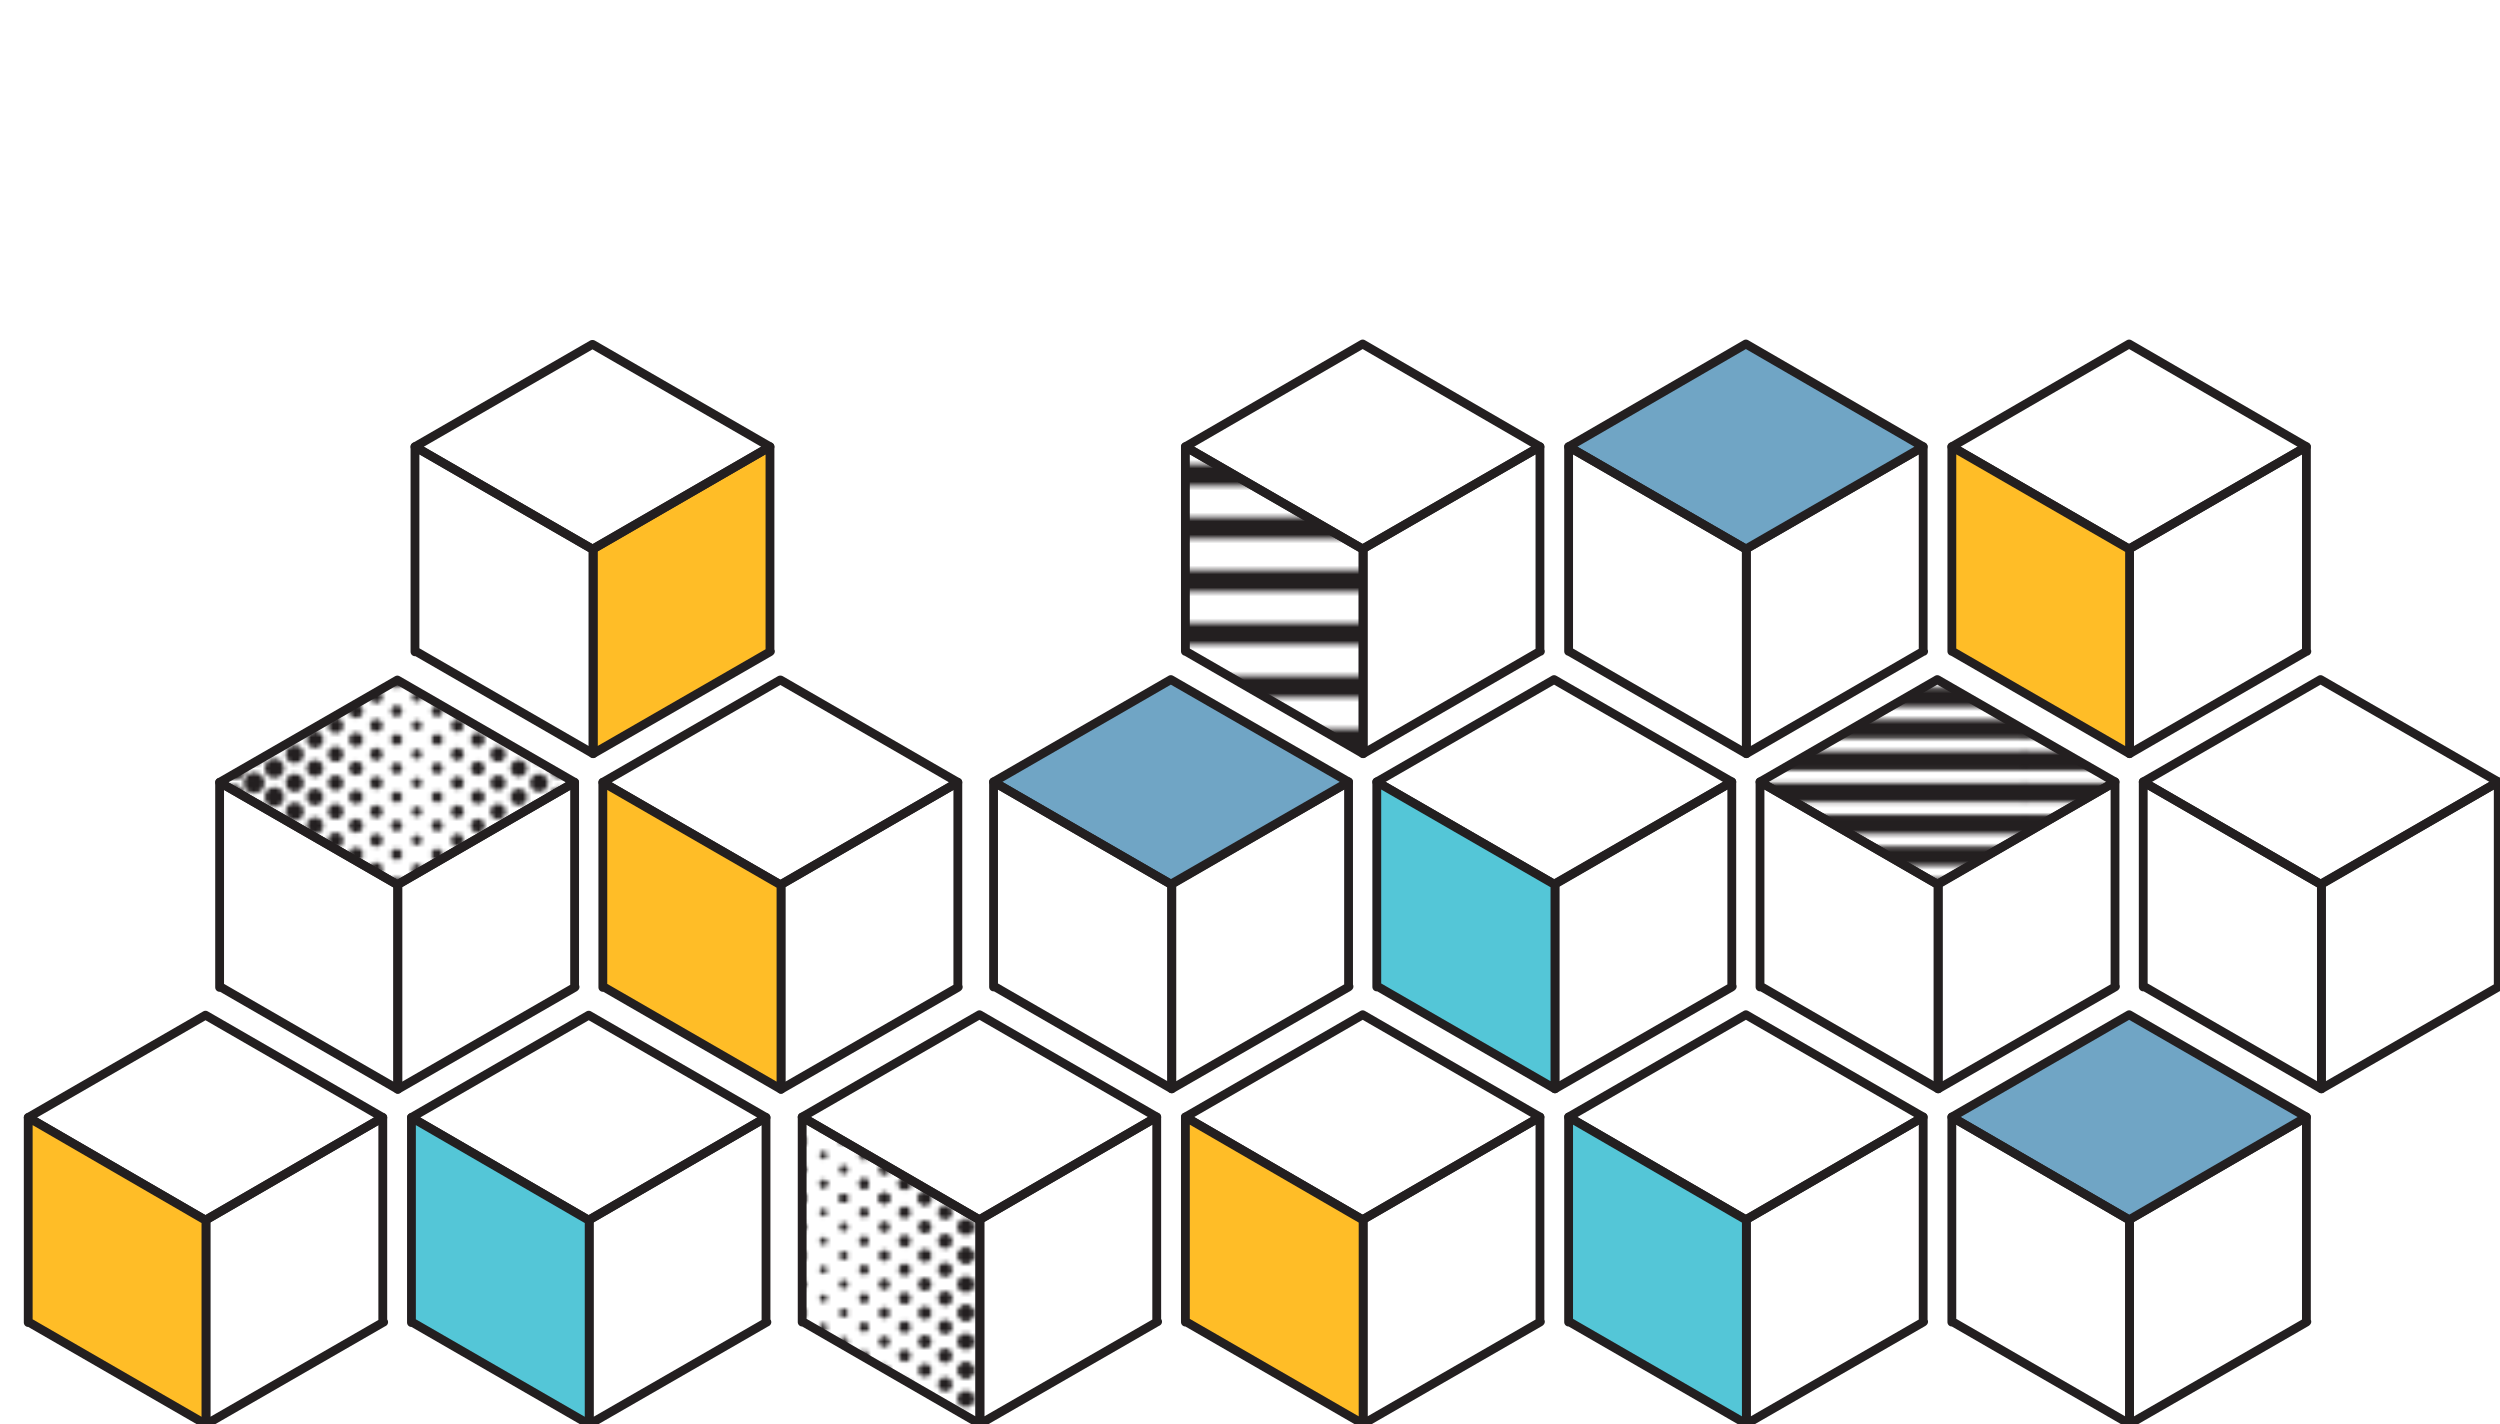 <?xml version="1.0" encoding="utf-8"?>
<!-- Generator: Adobe Illustrator 27.8.0, SVG Export Plug-In . SVG Version: 6.00 Build 0)  -->
<svg version="1.1" id="Layer_1" xmlns="http://www.w3.org/2000/svg" xmlns:xlink="http://www.w3.org/1999/xlink" x="0px" y="0px"
	 viewBox="0 0 566.9 323" style="enable-background:new 0 0 566.9 323;" xml:space="preserve">
<style type="text/css">
	.st0{fill:none;}
	.st1{fill:none;stroke:#231F20;stroke-width:4.32;}
	.st2{fill:none;stroke:#231F20;stroke-width:4.8;}
	.st3{fill:none;stroke:#231F20;stroke-width:5;stroke-linecap:round;stroke-dasharray:0,6.5;}
	.st4{fill:none;stroke:#231F20;stroke-width:4.694;stroke-linecap:round;stroke-dasharray:0,6.5;}
	.st5{fill:none;stroke:#231F20;stroke-width:4.388;stroke-linecap:round;stroke-dasharray:0,6.5;}
	.st6{fill:none;stroke:#231F20;stroke-width:4.083;stroke-linecap:round;stroke-dasharray:0,6.5;}
	.st7{fill:none;stroke:#231F20;stroke-width:3.777;stroke-linecap:round;stroke-dasharray:0,6.5;}
	.st8{fill:none;stroke:#231F20;stroke-width:3.472;stroke-linecap:round;stroke-dasharray:0,6.5;}
	.st9{fill:none;stroke:#231F20;stroke-width:3.166;stroke-linecap:round;stroke-dasharray:0,6.5;}
	.st10{fill:none;stroke:#231F20;stroke-width:2.861;stroke-linecap:round;stroke-dasharray:0,6.5;}
	.st11{fill:none;stroke:#231F20;stroke-width:2.555;stroke-linecap:round;stroke-dasharray:0,6.5;}
	.st12{fill:none;stroke:#231F20;stroke-width:2.25;stroke-linecap:round;stroke-dasharray:0,6.5;}
	.st13{fill:none;stroke:#231F20;stroke-width:3.5;stroke-linecap:round;stroke-dasharray:0,6.5;}
	.st14{fill:none;stroke:#231F20;stroke-width:3.25;stroke-linecap:round;stroke-dasharray:0,6.5;}
	.st15{fill:none;stroke:#231F20;stroke-width:3;stroke-linecap:round;stroke-dasharray:0,6.5;}
	.st16{fill:none;stroke:#231F20;stroke-width:2.75;stroke-linecap:round;stroke-dasharray:0,6.5;}
	.st17{fill:none;stroke:#231F20;stroke-width:2.5;stroke-linecap:round;stroke-dasharray:0,6.5;}
	.st18{fill:none;stroke:#231F20;stroke-width:2;stroke-linecap:round;stroke-dasharray:0,6.5;}
	.st19{fill:none;stroke:#231F20;stroke-width:1.75;stroke-linecap:round;stroke-dasharray:0,6.5;}
	.st20{fill:none;stroke:#231F20;stroke-width:1.499;stroke-linecap:round;stroke-dasharray:0,6.5;}
	.st21{fill:none;stroke:#231F20;stroke-width:1.25;stroke-linecap:round;stroke-dasharray:0,6.5;}
	.st22{fill:#FFBD27;}
	.st23{fill:none;stroke:#231F20;stroke-width:2;stroke-linecap:round;stroke-linejoin:round;stroke-miterlimit:10;}
	.st24{fill:url(#);stroke:#231F20;stroke-width:2;stroke-linecap:round;stroke-linejoin:round;stroke-miterlimit:10;}
	.st25{fill:#70A5C5;stroke:#231F20;stroke-width:2;stroke-linecap:round;stroke-linejoin:round;stroke-miterlimit:10;}
	.st26{fill:#54C6D7;stroke:#231F20;stroke-width:2;stroke-linecap:round;stroke-linejoin:round;stroke-miterlimit:10;}
	.st27{fill:#FFBD27;stroke:#231F20;stroke-width:2;stroke-linecap:round;stroke-linejoin:round;stroke-miterlimit:10;}
	.st28{fill:url(#SVGID_1_);stroke:#231F20;stroke-width:2;stroke-linecap:round;stroke-linejoin:round;stroke-miterlimit:10;}
	
		.st29{fill:url(#SVGID_00000062166002917246423550000008823900363857769352_);stroke:#231F20;stroke-width:2;stroke-linecap:round;stroke-linejoin:round;stroke-miterlimit:10;}
	
		.st30{fill:url(#SVGID_00000087395349749676249500000016406660751566697627_);stroke:#231F20;stroke-width:2;stroke-linecap:round;stroke-linejoin:round;stroke-miterlimit:10;}
	
		.st31{fill:url(#SVGID_00000055677385580477349500000014321554509227309208_);stroke:#231F20;stroke-width:2;stroke-linecap:round;stroke-linejoin:round;stroke-miterlimit:10;}
	.st32{fill:url(#);}
	.st33{fill:#231F20;}
	.st34{fill:#54C6D7;}
	.st35{fill:#70A5C5;}
	
		.st36{fill:url(#SVGID_00000129172889702863970720000009129289171294462896_);stroke:#231F20;stroke-width:2;stroke-linecap:round;stroke-linejoin:round;stroke-miterlimit:10;}
	.st37{fill:#54C6D7;stroke:#231F20;stroke-width:2;stroke-miterlimit:10;}
	.st38{fill:#70A5C5;stroke:#231F20;stroke-width:2;stroke-miterlimit:10;}
	.st39{fill:url(#SVGID_00000171687365354936058950000015378825429518889096_);}
	
		.st40{fill:url(#SVGID_00000041269267683023396300000000256370534557870760_);stroke:#231F20;stroke-width:2;stroke-linecap:round;stroke-linejoin:round;stroke-miterlimit:10;}
	
		.st41{fill:url(#SVGID_00000178924074866683783520000016158095500630762126_);stroke:#231F20;stroke-width:2;stroke-linecap:round;stroke-linejoin:round;stroke-miterlimit:10;}
	
		.st42{fill:url(#SVGID_00000005263323411953281630000012355441148124030380_);stroke:#231F20;stroke-width:2;stroke-linecap:round;stroke-linejoin:round;stroke-miterlimit:10;}
	
		.st43{fill:url(#SVGID_00000127032666857228657470000003380026749860481188_);stroke:#231F20;stroke-width:2;stroke-linecap:round;stroke-linejoin:round;stroke-miterlimit:10;}
	
		.st44{fill:url(#SVGID_00000093894287840899863350000007008434241788428962_);stroke:#231F20;stroke-width:2;stroke-linecap:round;stroke-linejoin:round;stroke-miterlimit:10;}
	
		.st45{fill:url(#SVGID_00000177477003891215157430000017283716027725653141_);stroke:#231F20;stroke-width:2;stroke-linecap:round;stroke-linejoin:round;stroke-miterlimit:10;}
	.st46{opacity:0.1;fill:#1C1F52;}
	.st47{fill:#C1A496;}
	.st48{fill:url(#SVGID_00000142167553899518320940000017138913491150910629_);}
	.st49{fill:url(#SVGID_00000021097434384644012600000010510638631887276701_);}
	.st50{fill:#F0F3F9;}
	.st51{fill:url(#SVGID_00000021803072006714213990000002377772837964608420_);}
	.st52{fill:#1C1F52;}
	.st53{fill:url(#SVGID_00000041261151396082150600000016011931525031044275_);}
	.st54{fill:url(#SVGID_00000162326247392930621240000017201627468832713386_);}
	.st55{fill:#FFFFFF;}
	.st56{fill:url(#SVGID_00000160885698761454678620000010820804152070212510_);}
	.st57{fill:#9D857A;}
	.st58{fill:#3B73B6;}
	.st59{fill:#57C2B1;}
	.st60{fill:url(#SVGID_00000001644468098527587060000001924392659138764433_);}
	.st61{fill:#BAE3E8;}
	.st62{fill:url(#SVGID_00000171692036460026544870000010660535624641882534_);}
	.st63{fill:#D0D4EB;}
	.st64{fill:#FFF0E7;}
	.st65{fill:#E5E5E5;}
	.st66{fill:#3CB5C1;}
	.st67{fill:url(#SVGID_00000101809556849088007330000005761499843380251306_);}
	.st68{fill:url(#SVGID_00000164494263326847196180000003376686855508055211_);}
	.st69{fill:#2B68B2;}
	.st70{fill:url(#SVGID_00000009559318923418398850000006384063697249041556_);}
	.st71{fill:url(#SVGID_00000015323273628794639770000002574887282063399554_);}
	.st72{fill:url(#SVGID_00000001631425302596140050000018133041998712069050_);}
	.st73{fill:#EDD9C9;}
	.st74{fill:url(#SVGID_00000065063236339099831360000015440366986010207919_);}
	.st75{fill:url(#SVGID_00000108269284269116233870000000732638445315995265_);}
	.st76{fill:url(#SVGID_00000029732254525249119380000005198116917454509704_);}
	.st77{fill:url(#SVGID_00000145037044435846401780000002874179227253622161_);}
	.st78{fill:#8CD3F5;}
	.st79{fill:url(#SVGID_00000106836640425318222890000013262430605098667682_);}
	.st80{fill:url(#SVGID_00000045587990436955873460000001817917427267947392_);}
	.st81{fill:url(#SVGID_00000151514752855433068510000010313681912251386292_);}
	.st82{fill:url(#SVGID_00000157288413727790073750000005244102727549679747_);}
	.st83{fill:#424D95;}
	.st84{fill:url(#SVGID_00000085243905451214217980000002344535286591046318_);}
	.st85{fill:url(#SVGID_00000126299083227046232390000008279015026012620672_);}
	.st86{fill:url(#SVGID_00000083082017369795111800000017190830078120788668_);}
	.st87{fill:url(#SVGID_00000111904646125020308410000007344400608728446370_);}
	.st88{fill:url(#SVGID_00000088815624355243661530000016747178501114512012_);}
	.st89{fill:url(#SVGID_00000119813196221216283440000001564572753123016095_);}
	.st90{fill:url(#SVGID_00000010303367222718219230000015135273226686326693_);}
	.st91{fill:url(#SVGID_00000021099896687964473600000001561288238433139864_);}
</style>
<pattern  x="888.8" y="559.2" width="72" height="72" patternUnits="userSpaceOnUse" id="_x31_0_lpi_60_x25_" viewBox="72.2 -72 72 72" style="overflow:visible;">
	<g>
		<rect x="72.2" y="-72" class="st0" width="72" height="72"/>
		<g>
			<line class="st1" x1="144" y1="-3.6" x2="216.5" y2="-3.6"/>
			<line class="st1" x1="144" y1="-18" x2="216.5" y2="-18"/>
			<line class="st1" x1="144" y1="-32.4" x2="216.5" y2="-32.4"/>
			<line class="st1" x1="144" y1="-46.8" x2="216.5" y2="-46.8"/>
			<line class="st1" x1="144" y1="-61.2" x2="216.5" y2="-61.2"/>
			<line class="st1" x1="144" y1="-10.8" x2="216.5" y2="-10.8"/>
			<line class="st1" x1="144" y1="-25.2" x2="216.5" y2="-25.2"/>
			<line class="st1" x1="144" y1="-39.6" x2="216.5" y2="-39.6"/>
			<line class="st1" x1="144" y1="-54" x2="216.5" y2="-54"/>
			<line class="st1" x1="144" y1="-68.4" x2="216.5" y2="-68.4"/>
		</g>
		<g>
			<line class="st1" x1="72" y1="-3.6" x2="144.5" y2="-3.6"/>
			<line class="st1" x1="72" y1="-18" x2="144.5" y2="-18"/>
			<line class="st1" x1="72" y1="-32.4" x2="144.5" y2="-32.4"/>
			<line class="st1" x1="72" y1="-46.8" x2="144.5" y2="-46.8"/>
			<line class="st1" x1="72" y1="-61.2" x2="144.5" y2="-61.2"/>
			<line class="st1" x1="72" y1="-10.8" x2="144.5" y2="-10.8"/>
			<line class="st1" x1="72" y1="-25.2" x2="144.5" y2="-25.2"/>
			<line class="st1" x1="72" y1="-39.6" x2="144.5" y2="-39.6"/>
			<line class="st1" x1="72" y1="-54" x2="144.5" y2="-54"/>
			<line class="st1" x1="72" y1="-68.4" x2="144.5" y2="-68.4"/>
		</g>
		<g>
			<line class="st1" x1="0" y1="-3.6" x2="72.5" y2="-3.6"/>
			<line class="st1" x1="0" y1="-18" x2="72.5" y2="-18"/>
			<line class="st1" x1="0" y1="-32.4" x2="72.5" y2="-32.4"/>
			<line class="st1" x1="0" y1="-46.8" x2="72.5" y2="-46.8"/>
			<line class="st1" x1="0" y1="-61.2" x2="72.5" y2="-61.2"/>
			<line class="st1" x1="0" y1="-10.8" x2="72.5" y2="-10.8"/>
			<line class="st1" x1="0" y1="-25.2" x2="72.5" y2="-25.2"/>
			<line class="st1" x1="0" y1="-39.6" x2="72.5" y2="-39.6"/>
			<line class="st1" x1="0" y1="-54" x2="72.5" y2="-54"/>
			<line class="st1" x1="0" y1="-68.4" x2="72.5" y2="-68.4"/>
		</g>
	</g>
</pattern>
<pattern  x="888.8" y="559.2" width="72" height="72" patternUnits="userSpaceOnUse" id="_x36__lpi_40_x25_" viewBox="72.2 -72 72 72" style="overflow:visible;">
	<g>
		<rect x="72.2" y="-72" class="st0" width="72" height="72"/>
		<g>
			<line class="st2" x1="144" y1="-6" x2="216.5" y2="-6"/>
			<line class="st2" x1="144" y1="-30" x2="216.5" y2="-30"/>
			<line class="st2" x1="144" y1="-54" x2="216.5" y2="-54"/>
			<line class="st2" x1="144" y1="-18" x2="216.5" y2="-18"/>
			<line class="st2" x1="144" y1="-42" x2="216.5" y2="-42"/>
			<line class="st2" x1="144" y1="-66" x2="216.5" y2="-66"/>
		</g>
		<g>
			<line class="st2" x1="72" y1="-6" x2="144.5" y2="-6"/>
			<line class="st2" x1="72" y1="-30" x2="144.5" y2="-30"/>
			<line class="st2" x1="72" y1="-54" x2="144.5" y2="-54"/>
			<line class="st2" x1="72" y1="-18" x2="144.5" y2="-18"/>
			<line class="st2" x1="72" y1="-42" x2="144.5" y2="-42"/>
			<line class="st2" x1="72" y1="-66" x2="144.5" y2="-66"/>
		</g>
		<g>
			<line class="st2" x1="0" y1="-6" x2="72.5" y2="-6"/>
			<line class="st2" x1="0" y1="-30" x2="72.5" y2="-30"/>
			<line class="st2" x1="0" y1="-54" x2="72.5" y2="-54"/>
			<line class="st2" x1="0" y1="-18" x2="72.5" y2="-18"/>
			<line class="st2" x1="0" y1="-42" x2="72.5" y2="-42"/>
			<line class="st2" x1="0" y1="-66" x2="72.5" y2="-66"/>
		</g>
	</g>
</pattern>
<pattern  x="888.8" y="559.2" width="83" height="65" patternUnits="userSpaceOnUse" id="Undulating_Coarse_Dots" viewBox="2.5 -133 83 65" style="overflow:visible;">
	<g>
		<rect x="2.5" y="-133" class="st0" width="83" height="65"/>
		<g>
			<line class="st3" x1="85.5" y1="-68" x2="85.5" y2="-2.5"/>
		</g>
		<g>
			<line class="st3" x1="2.5" y1="-68" x2="2.5" y2="-2.5"/>
			<line class="st4" x1="7.1" y1="-71.2" x2="7.1" y2="-2.5"/>
			<line class="st5" x1="11.7" y1="-68" x2="11.7" y2="-2.5"/>
			<line class="st6" x1="16.3" y1="-71.2" x2="16.3" y2="-2.5"/>
			<line class="st7" x1="20.9" y1="-68" x2="20.9" y2="-2.5"/>
			<line class="st8" x1="25.6" y1="-71.2" x2="25.6" y2="-2.5"/>
			<line class="st9" x1="30.2" y1="-68" x2="30.2" y2="-2.5"/>
			<line class="st10" x1="34.8" y1="-71.2" x2="34.8" y2="-2.5"/>
			<line class="st11" x1="39.4" y1="-68" x2="39.4" y2="-2.5"/>
			<line class="st12" x1="44" y1="-71.2" x2="44" y2="-2.5"/>
			<line class="st3" x1="85.5" y1="-68" x2="85.5" y2="-2.5"/>
			<line class="st4" x1="80.9" y1="-71.2" x2="80.9" y2="-2.5"/>
			<line class="st5" x1="76.3" y1="-68" x2="76.3" y2="-2.5"/>
			<line class="st6" x1="71.7" y1="-71.2" x2="71.7" y2="-2.5"/>
			<line class="st7" x1="67.1" y1="-68" x2="67.1" y2="-2.5"/>
			<line class="st8" x1="62.4" y1="-71.2" x2="62.4" y2="-2.5"/>
			<line class="st9" x1="57.8" y1="-68" x2="57.8" y2="-2.5"/>
			<line class="st10" x1="53.2" y1="-71.2" x2="53.2" y2="-2.5"/>
			<line class="st11" x1="48.6" y1="-68" x2="48.6" y2="-2.5"/>
		</g>
		<g>
			<line class="st3" x1="2.5" y1="-68" x2="2.5" y2="-2.5"/>
		</g>
		<g>
			<line class="st3" x1="85.5" y1="-133" x2="85.5" y2="-67.5"/>
		</g>
		<g>
			<line class="st3" x1="2.5" y1="-133" x2="2.5" y2="-67.5"/>
			<line class="st4" x1="7.1" y1="-136.2" x2="7.1" y2="-67.5"/>
			<line class="st5" x1="11.7" y1="-133" x2="11.7" y2="-67.5"/>
			<line class="st6" x1="16.3" y1="-136.2" x2="16.3" y2="-67.5"/>
			<line class="st7" x1="20.9" y1="-133" x2="20.9" y2="-67.5"/>
			<line class="st8" x1="25.6" y1="-136.2" x2="25.6" y2="-67.5"/>
			<line class="st9" x1="30.2" y1="-133" x2="30.2" y2="-67.5"/>
			<line class="st10" x1="34.8" y1="-136.2" x2="34.8" y2="-67.5"/>
			<line class="st11" x1="39.4" y1="-133" x2="39.4" y2="-67.5"/>
			<line class="st12" x1="44" y1="-136.2" x2="44" y2="-67.5"/>
			<line class="st3" x1="85.5" y1="-133" x2="85.5" y2="-67.5"/>
			<line class="st4" x1="80.9" y1="-136.2" x2="80.9" y2="-67.5"/>
			<line class="st5" x1="76.3" y1="-133" x2="76.3" y2="-67.5"/>
			<line class="st6" x1="71.7" y1="-136.2" x2="71.7" y2="-67.5"/>
			<line class="st7" x1="67.1" y1="-133" x2="67.1" y2="-67.5"/>
			<line class="st8" x1="62.4" y1="-136.2" x2="62.4" y2="-67.5"/>
			<line class="st9" x1="57.8" y1="-133" x2="57.8" y2="-67.5"/>
			<line class="st10" x1="53.2" y1="-136.2" x2="53.2" y2="-67.5"/>
			<line class="st11" x1="48.6" y1="-133" x2="48.6" y2="-67.5"/>
		</g>
		<g>
			<line class="st3" x1="2.5" y1="-133" x2="2.5" y2="-67.5"/>
		</g>
		<g>
			<line class="st3" x1="85.5" y1="-198" x2="85.5" y2="-132.5"/>
		</g>
		<g>
			<line class="st3" x1="2.5" y1="-198" x2="2.5" y2="-132.5"/>
			<line class="st4" x1="7.1" y1="-201.2" x2="7.1" y2="-132.5"/>
			<line class="st5" x1="11.7" y1="-198" x2="11.7" y2="-132.5"/>
			<line class="st6" x1="16.3" y1="-201.2" x2="16.3" y2="-132.5"/>
			<line class="st7" x1="20.9" y1="-198" x2="20.9" y2="-132.5"/>
			<line class="st8" x1="25.6" y1="-201.2" x2="25.6" y2="-132.5"/>
			<line class="st9" x1="30.2" y1="-198" x2="30.2" y2="-132.5"/>
			<line class="st10" x1="34.8" y1="-201.2" x2="34.8" y2="-132.5"/>
			<line class="st11" x1="39.4" y1="-198" x2="39.4" y2="-132.5"/>
			<line class="st12" x1="44" y1="-201.2" x2="44" y2="-132.5"/>
			<line class="st3" x1="85.5" y1="-198" x2="85.5" y2="-132.5"/>
			<line class="st4" x1="80.9" y1="-201.2" x2="80.9" y2="-132.5"/>
			<line class="st5" x1="76.3" y1="-198" x2="76.3" y2="-132.5"/>
			<line class="st6" x1="71.7" y1="-201.2" x2="71.7" y2="-132.5"/>
			<line class="st7" x1="67.1" y1="-198" x2="67.1" y2="-132.5"/>
			<line class="st8" x1="62.4" y1="-201.2" x2="62.4" y2="-132.5"/>
			<line class="st9" x1="57.8" y1="-198" x2="57.8" y2="-132.5"/>
			<line class="st10" x1="53.2" y1="-201.2" x2="53.2" y2="-132.5"/>
			<line class="st11" x1="48.6" y1="-198" x2="48.6" y2="-132.5"/>
		</g>
		<g>
			<line class="st3" x1="2.5" y1="-198" x2="2.5" y2="-132.5"/>
		</g>
	</g>
</pattern>
<pattern  x="888.8" y="559.2" width="83" height="65" patternUnits="userSpaceOnUse" id="Undulating_Fine_Dots" viewBox="1.8 -132.2 83 65" style="overflow:visible;">
	<g>
		<rect x="1.8" y="-132.2" class="st0" width="83" height="65"/>
		<g>
			<line class="st13" x1="84.8" y1="-67.2" x2="84.8" y2="-1.8"/>
		</g>
		<g>
			<line class="st13" x1="1.8" y1="-67.2" x2="1.8" y2="-1.8"/>
			<line class="st14" x1="6.4" y1="-70.5" x2="6.4" y2="-1.8"/>
			<line class="st15" x1="11" y1="-67.2" x2="11" y2="-1.8"/>
			<line class="st16" x1="15.6" y1="-70.5" x2="15.6" y2="-1.8"/>
			<line class="st17" x1="20.2" y1="-67.2" x2="20.2" y2="-1.8"/>
			<line class="st12" x1="24.8" y1="-70.5" x2="24.8" y2="-1.8"/>
			<line class="st18" x1="29.4" y1="-67.2" x2="29.4" y2="-1.8"/>
			<line class="st19" x1="34" y1="-70.5" x2="34" y2="-1.8"/>
			<line class="st20" x1="38.6" y1="-67.2" x2="38.6" y2="-1.8"/>
			<line class="st21" x1="43.2" y1="-70.5" x2="43.2" y2="-1.8"/>
			<line class="st13" x1="84.8" y1="-67.2" x2="84.8" y2="-1.8"/>
			<line class="st14" x1="80.1" y1="-70.5" x2="80.1" y2="-1.8"/>
			<line class="st15" x1="75.5" y1="-67.2" x2="75.5" y2="-1.8"/>
			<line class="st16" x1="70.9" y1="-70.5" x2="70.9" y2="-1.8"/>
			<line class="st17" x1="66.3" y1="-67.2" x2="66.3" y2="-1.8"/>
			<line class="st12" x1="61.7" y1="-70.5" x2="61.7" y2="-1.8"/>
			<line class="st18" x1="57.1" y1="-67.2" x2="57.1" y2="-1.8"/>
			<line class="st19" x1="52.5" y1="-70.5" x2="52.5" y2="-1.8"/>
			<line class="st20" x1="47.9" y1="-67.2" x2="47.9" y2="-1.8"/>
		</g>
		<g>
			<line class="st13" x1="1.8" y1="-67.2" x2="1.8" y2="-1.8"/>
		</g>
		<g>
			<line class="st13" x1="84.8" y1="-132.2" x2="84.8" y2="-66.8"/>
		</g>
		<g>
			<line class="st13" x1="1.8" y1="-132.2" x2="1.8" y2="-66.8"/>
			<line class="st14" x1="6.4" y1="-135.5" x2="6.4" y2="-66.8"/>
			<line class="st15" x1="11" y1="-132.2" x2="11" y2="-66.8"/>
			<line class="st16" x1="15.6" y1="-135.5" x2="15.6" y2="-66.8"/>
			<line class="st17" x1="20.2" y1="-132.2" x2="20.2" y2="-66.8"/>
			<line class="st12" x1="24.8" y1="-135.5" x2="24.8" y2="-66.8"/>
			<line class="st18" x1="29.4" y1="-132.2" x2="29.4" y2="-66.8"/>
			<line class="st19" x1="34" y1="-135.5" x2="34" y2="-66.8"/>
			<line class="st20" x1="38.6" y1="-132.2" x2="38.6" y2="-66.8"/>
			<line class="st21" x1="43.2" y1="-135.5" x2="43.2" y2="-66.8"/>
			<line class="st13" x1="84.8" y1="-132.2" x2="84.8" y2="-66.8"/>
			<line class="st14" x1="80.1" y1="-135.5" x2="80.1" y2="-66.8"/>
			<line class="st15" x1="75.5" y1="-132.2" x2="75.5" y2="-66.8"/>
			<line class="st16" x1="70.9" y1="-135.5" x2="70.9" y2="-66.8"/>
			<line class="st17" x1="66.3" y1="-132.2" x2="66.3" y2="-66.8"/>
			<line class="st12" x1="61.7" y1="-135.5" x2="61.7" y2="-66.8"/>
			<line class="st18" x1="57.1" y1="-132.2" x2="57.1" y2="-66.8"/>
			<line class="st19" x1="52.5" y1="-135.5" x2="52.5" y2="-66.8"/>
			<line class="st20" x1="47.9" y1="-132.2" x2="47.9" y2="-66.8"/>
		</g>
		<g>
			<line class="st13" x1="1.8" y1="-132.2" x2="1.8" y2="-66.8"/>
		</g>
		<g>
			<line class="st13" x1="84.8" y1="-197.2" x2="84.8" y2="-131.8"/>
		</g>
		<g>
			<line class="st13" x1="1.8" y1="-197.2" x2="1.8" y2="-131.8"/>
			<line class="st14" x1="6.4" y1="-200.5" x2="6.4" y2="-131.8"/>
			<line class="st15" x1="11" y1="-197.2" x2="11" y2="-131.8"/>
			<line class="st16" x1="15.6" y1="-200.5" x2="15.6" y2="-131.8"/>
			<line class="st17" x1="20.2" y1="-197.2" x2="20.2" y2="-131.8"/>
			<line class="st12" x1="24.8" y1="-200.5" x2="24.8" y2="-131.8"/>
			<line class="st18" x1="29.4" y1="-197.2" x2="29.4" y2="-131.8"/>
			<line class="st19" x1="34" y1="-200.5" x2="34" y2="-131.8"/>
			<line class="st20" x1="38.6" y1="-197.2" x2="38.6" y2="-131.8"/>
			<line class="st21" x1="43.2" y1="-200.5" x2="43.2" y2="-131.8"/>
			<line class="st13" x1="84.8" y1="-197.2" x2="84.8" y2="-131.8"/>
			<line class="st14" x1="80.1" y1="-200.5" x2="80.1" y2="-131.8"/>
			<line class="st15" x1="75.5" y1="-197.2" x2="75.5" y2="-131.8"/>
			<line class="st16" x1="70.9" y1="-200.5" x2="70.9" y2="-131.8"/>
			<line class="st17" x1="66.3" y1="-197.2" x2="66.3" y2="-131.8"/>
			<line class="st12" x1="61.7" y1="-200.5" x2="61.7" y2="-131.8"/>
			<line class="st18" x1="57.1" y1="-197.2" x2="57.1" y2="-131.8"/>
			<line class="st19" x1="52.5" y1="-200.5" x2="52.5" y2="-131.8"/>
			<line class="st20" x1="47.9" y1="-197.2" x2="47.9" y2="-131.8"/>
		</g>
		<g>
			<line class="st13" x1="1.8" y1="-197.2" x2="1.8" y2="-131.8"/>
		</g>
	</g>
</pattern>
<g>
	<g>
		<polygon class="st27" points="174.6,147.8 174.7,147.7 174.6,147.6 174.6,101.3 134.5,124.5 134.5,124.5 134.5,124.5 134.4,124.5 
			134.5,124.6 134.5,170.9 174.6,147.8 174.6,147.8 		"/>
		<polygon class="st23" points="174.6,101.3 134.4,78.1 134.4,78.1 134.3,78.1 94.1,101.3 134.3,124.5 134.4,124.5 134.4,124.5 		
			"/>
		<polygon class="st23" points="134.5,124.5 134.3,124.5 134.3,124.5 94.1,101.3 94.1,147.8 94.3,147.7 134.5,170.9 		"/>
	</g>
</g>
<g>
	<g>
		<polygon class="st23" points="349.2,147.7 349.3,147.7 349.2,147.6 349.2,101.3 309.1,124.4 309.1,124.4 309.1,124.4 309,124.5 
			309.1,124.6 309.1,170.9 349.2,147.7 349.2,147.7 		"/>
		<polygon class="st23" points="349.2,101.3 309,78 309,78.1 309,78 268.8,101.3 309,124.5 309,124.5 309,124.5 		"/>
		<pattern  id="SVGID_1_" xlink:href="#_x36__lpi_40_x25_" patternTransform="matrix(1 0 0 1 794.227 34.523)">
		</pattern>
		<polygon class="st28" points="309.1,124.4 309,124.5 309,124.5 268.8,101.3 268.8,147.7 268.9,147.7 309.1,170.9 		"/>
	</g>
</g>
<g>
	<g>
		<polygon class="st23" points="436.1,147.7 436.2,147.7 436.1,147.6 436.1,101.3 396,124.4 396,124.4 396,124.4 395.9,124.5 
			396,124.6 396,170.9 436.1,147.7 436.1,147.7 		"/>
		<polygon class="st25" points="436.1,101.3 395.9,78 395.9,78.1 395.9,78 355.7,101.3 395.9,124.5 395.9,124.5 395.9,124.5 		"/>
		<polygon class="st23" points="396,124.4 395.9,124.5 395.9,124.5 355.7,101.3 355.7,147.7 355.8,147.7 396,170.9 		"/>
	</g>
</g>
<g>
	<g>
		<polygon class="st23" points="523,147.7 523.1,147.7 523,147.6 523,101.3 482.9,124.4 482.9,124.4 482.9,124.4 482.8,124.5 
			482.9,124.6 482.9,170.9 523,147.7 523,147.7 		"/>
		<polygon class="st23" points="523,101.3 482.8,78 482.8,78.1 482.8,78 442.6,101.3 482.8,124.5 482.8,124.5 482.8,124.5 		"/>
		<polygon class="st27" points="482.9,124.4 482.8,124.5 482.8,124.5 442.6,101.3 442.6,147.7 442.7,147.7 482.9,170.9 		"/>
	</g>
</g>
<g>
	<g>
		<polygon class="st23" points="305.8,223.8 305.9,223.7 305.8,223.6 305.8,177.3 265.7,200.5 265.7,200.5 265.7,200.5 265.5,200.5 
			265.7,200.6 265.7,246.9 305.8,223.8 305.8,223.8 		"/>
		<polygon class="st25" points="305.8,177.3 265.5,154.1 265.5,154.1 265.5,154.1 225.3,177.3 265.5,200.5 265.5,200.5 265.5,200.5 
					"/>
		<polygon class="st23" points="265.7,200.5 265.5,200.5 265.5,200.5 225.3,177.3 225.3,223.8 225.5,223.7 265.7,246.9 		"/>
	</g>
</g>
<g>
	<g>
		<polygon class="st23" points="392.7,223.8 392.8,223.7 392.7,223.6 392.7,177.3 352.6,200.5 352.6,200.5 352.6,200.5 352.4,200.5 
			352.6,200.6 352.6,246.9 392.7,223.8 392.7,223.8 		"/>
		<polygon class="st23" points="392.7,177.3 352.4,154.1 352.4,154.1 352.4,154.1 312.2,177.3 352.4,200.5 352.4,200.5 352.4,200.5 
					"/>
		<polygon class="st26" points="352.6,200.5 352.4,200.5 352.4,200.5 312.2,177.3 312.2,223.8 312.4,223.7 352.6,246.9 		"/>
	</g>
</g>
<g>
	<g>
		<polygon class="st23" points="479.6,223.8 479.7,223.7 479.6,223.6 479.6,177.3 439.5,200.5 439.5,200.5 439.5,200.5 439.3,200.5 
			439.5,200.6 439.5,246.9 479.6,223.8 479.6,223.8 		"/>
		
			<pattern  id="SVGID_00000005266237227382124640000000642426921932928901_" xlink:href="#_x31_0_lpi_60_x25_" patternTransform="matrix(1 0 0 1 794.227 34.523)">
		</pattern>
		
			<polygon style="fill:url(#SVGID_00000005266237227382124640000000642426921932928901_);stroke:#231F20;stroke-width:2;stroke-linecap:round;stroke-linejoin:round;stroke-miterlimit:10;" points="
			479.6,177.3 439.3,154.1 439.3,154.1 439.3,154.1 399.1,177.3 439.3,200.5 439.3,200.5 439.3,200.5 		"/>
		<polygon class="st23" points="439.5,200.5 439.3,200.5 439.3,200.5 399.1,177.3 399.1,223.8 399.3,223.7 439.5,246.9 		"/>
	</g>
</g>
<g>
	<g>
		<polygon class="st23" points="566.5,223.8 566.6,223.7 566.5,223.6 566.5,177.3 526.4,200.5 526.4,200.5 526.4,200.5 526.2,200.5 
			526.4,200.6 526.4,246.9 566.5,223.8 566.5,223.8 		"/>
		<polygon class="st23" points="566.5,177.3 526.2,154.1 526.2,154.1 526.2,154.1 486,177.3 526.2,200.5 526.2,200.5 526.2,200.5 		
			"/>
		<polygon class="st23" points="526.4,200.5 526.2,200.5 526.2,200.5 486,177.3 486,223.8 486.2,223.7 526.4,246.9 		"/>
	</g>
</g>
<g>
	<g>
		<polygon class="st23" points="262.3,299.8 262.5,299.7 262.3,299.7 262.3,253.3 222.2,276.5 222.2,276.5 222.2,276.5 222.1,276.6 
			222.2,276.6 222.2,322.9 262.3,299.8 262.3,299.8 		"/>
		<polygon class="st23" points="262.3,253.3 222.1,230.1 222.1,230.1 222.1,230.1 181.9,253.3 222.1,276.6 222.1,276.5 222.1,276.6 
					"/>
		
			<pattern  id="SVGID_00000127739116621574853410000014378449377759694979_" xlink:href="#Undulating_Fine_Dots" patternTransform="matrix(1 0 0 1 824.227 37.523)">
		</pattern>
		
			<polygon style="fill:url(#SVGID_00000127739116621574853410000014378449377759694979_);stroke:#231F20;stroke-width:2;stroke-linecap:round;stroke-linejoin:round;stroke-miterlimit:10;" points="
			222.2,276.5 222.1,276.6 222.1,276.6 181.9,253.3 181.9,299.8 182,299.7 222.2,322.9 		"/>
	</g>
</g>
<g>
	<g>
		<polygon class="st23" points="349.2,299.8 349.3,299.7 349.2,299.7 349.2,253.3 309.1,276.5 309.1,276.5 309.1,276.5 309,276.6 
			309.1,276.6 309.1,322.9 349.2,299.8 349.2,299.8 		"/>
		<polygon class="st23" points="349.2,253.3 309,230.1 309,230.1 309,230.1 268.8,253.3 309,276.6 309,276.5 309,276.6 		"/>
		<polygon class="st27" points="309.1,276.5 309,276.6 309,276.6 268.8,253.3 268.8,299.8 268.9,299.7 309.1,322.9 		"/>
	</g>
</g>
<g>
	<g>
		<polygon class="st23" points="436.1,299.8 436.2,299.7 436.1,299.7 436.1,253.3 396,276.5 396,276.5 396,276.5 395.9,276.6 
			396,276.6 396,322.9 436.1,299.8 436.1,299.8 		"/>
		<polygon class="st23" points="436.1,253.3 395.9,230.1 395.9,230.1 395.9,230.1 355.7,253.3 395.9,276.6 395.9,276.5 395.9,276.6 
					"/>
		<polygon class="st26" points="396,276.5 395.9,276.6 395.9,276.6 355.7,253.3 355.7,299.8 355.8,299.7 396,322.9 		"/>
	</g>
</g>
<g>
	<g>
		<polygon class="st23" points="523,299.8 523.1,299.7 523,299.7 523,253.3 482.9,276.5 482.9,276.5 482.9,276.5 482.8,276.6 
			482.9,276.6 482.9,322.9 523,299.8 523,299.8 		"/>
		<polygon class="st25" points="523,253.3 482.8,230.1 482.8,230.1 482.8,230.1 442.6,253.3 482.8,276.6 482.8,276.5 482.8,276.6 		
			"/>
		<polygon class="st23" points="482.9,276.5 482.8,276.6 482.8,276.6 442.6,253.3 442.6,299.8 442.7,299.7 482.9,322.9 		"/>
	</g>
</g>
<g>
	<g>
		<polygon class="st23" points="130.3,223.9 130.4,223.8 130.3,223.7 130.3,177.4 90.2,200.6 90.2,200.6 90.2,200.6 90.1,200.6 
			90.2,200.7 90.2,247 130.3,223.9 130.3,223.9 		"/>
		
			<pattern  id="SVGID_00000090256858496655117840000013972362498373289601_" xlink:href="#Undulating_Coarse_Dots" patternTransform="matrix(1 0 0 1 824.227 37.523)">
		</pattern>
		
			<polygon style="fill:url(#SVGID_00000090256858496655117840000013972362498373289601_);stroke:#231F20;stroke-width:2;stroke-linecap:round;stroke-linejoin:round;stroke-miterlimit:10;" points="
			130.3,177.4 90.1,154.2 90.1,154.2 90.1,154.2 49.8,177.4 90.1,200.6 90.1,200.6 90.1,200.6 		"/>
		<polygon class="st23" points="90.2,200.6 90,200.6 90.1,200.6 49.8,177.4 49.8,223.9 50,223.8 90.2,247 		"/>
	</g>
</g>
<g>
	<g>
		<polygon class="st23" points="217.2,223.9 217.3,223.8 217.2,223.7 217.2,177.4 177.1,200.6 177.1,200.6 177.1,200.6 177,200.6 
			177.1,200.7 177.1,247 217.2,223.9 217.2,223.9 		"/>
		<polygon class="st23" points="217.2,177.4 177,154.2 177,154.2 176.9,154.2 136.7,177.4 176.9,200.6 177,200.6 177,200.6 		"/>
		<polygon class="st27" points="177.1,200.6 176.9,200.6 176.9,200.6 136.7,177.4 136.7,223.9 136.9,223.8 177.1,247 		"/>
	</g>
</g>
<g>
	<g>
		<polygon class="st23" points="86.8,299.9 87,299.8 86.8,299.7 86.8,253.4 46.7,276.6 46.7,276.6 46.7,276.6 46.6,276.7 
			46.7,276.7 46.7,323 86.8,299.9 86.8,299.9 		"/>
		<polygon class="st23" points="86.8,253.4 46.6,230.2 46.6,230.2 46.6,230.2 6.4,253.4 46.6,276.7 46.6,276.6 46.6,276.7 		"/>
		<polygon class="st27" points="46.7,276.6 46.6,276.7 46.6,276.7 6.4,253.4 6.4,299.9 6.5,299.8 46.7,323 		"/>
	</g>
</g>
<g>
	<g>
		<polygon class="st23" points="173.7,299.9 173.9,299.8 173.7,299.7 173.7,253.4 133.6,276.6 133.6,276.6 133.6,276.6 133.5,276.7 
			133.6,276.7 133.6,323 173.7,299.9 173.7,299.9 		"/>
		<polygon class="st23" points="173.7,253.4 133.5,230.2 133.5,230.2 133.5,230.2 93.3,253.4 133.5,276.7 133.5,276.6 133.5,276.7 
					"/>
		<polygon class="st26" points="133.6,276.6 133.5,276.7 133.5,276.7 93.3,253.4 93.3,299.9 93.4,299.8 133.6,323 		"/>
	</g>
</g>
</svg>
